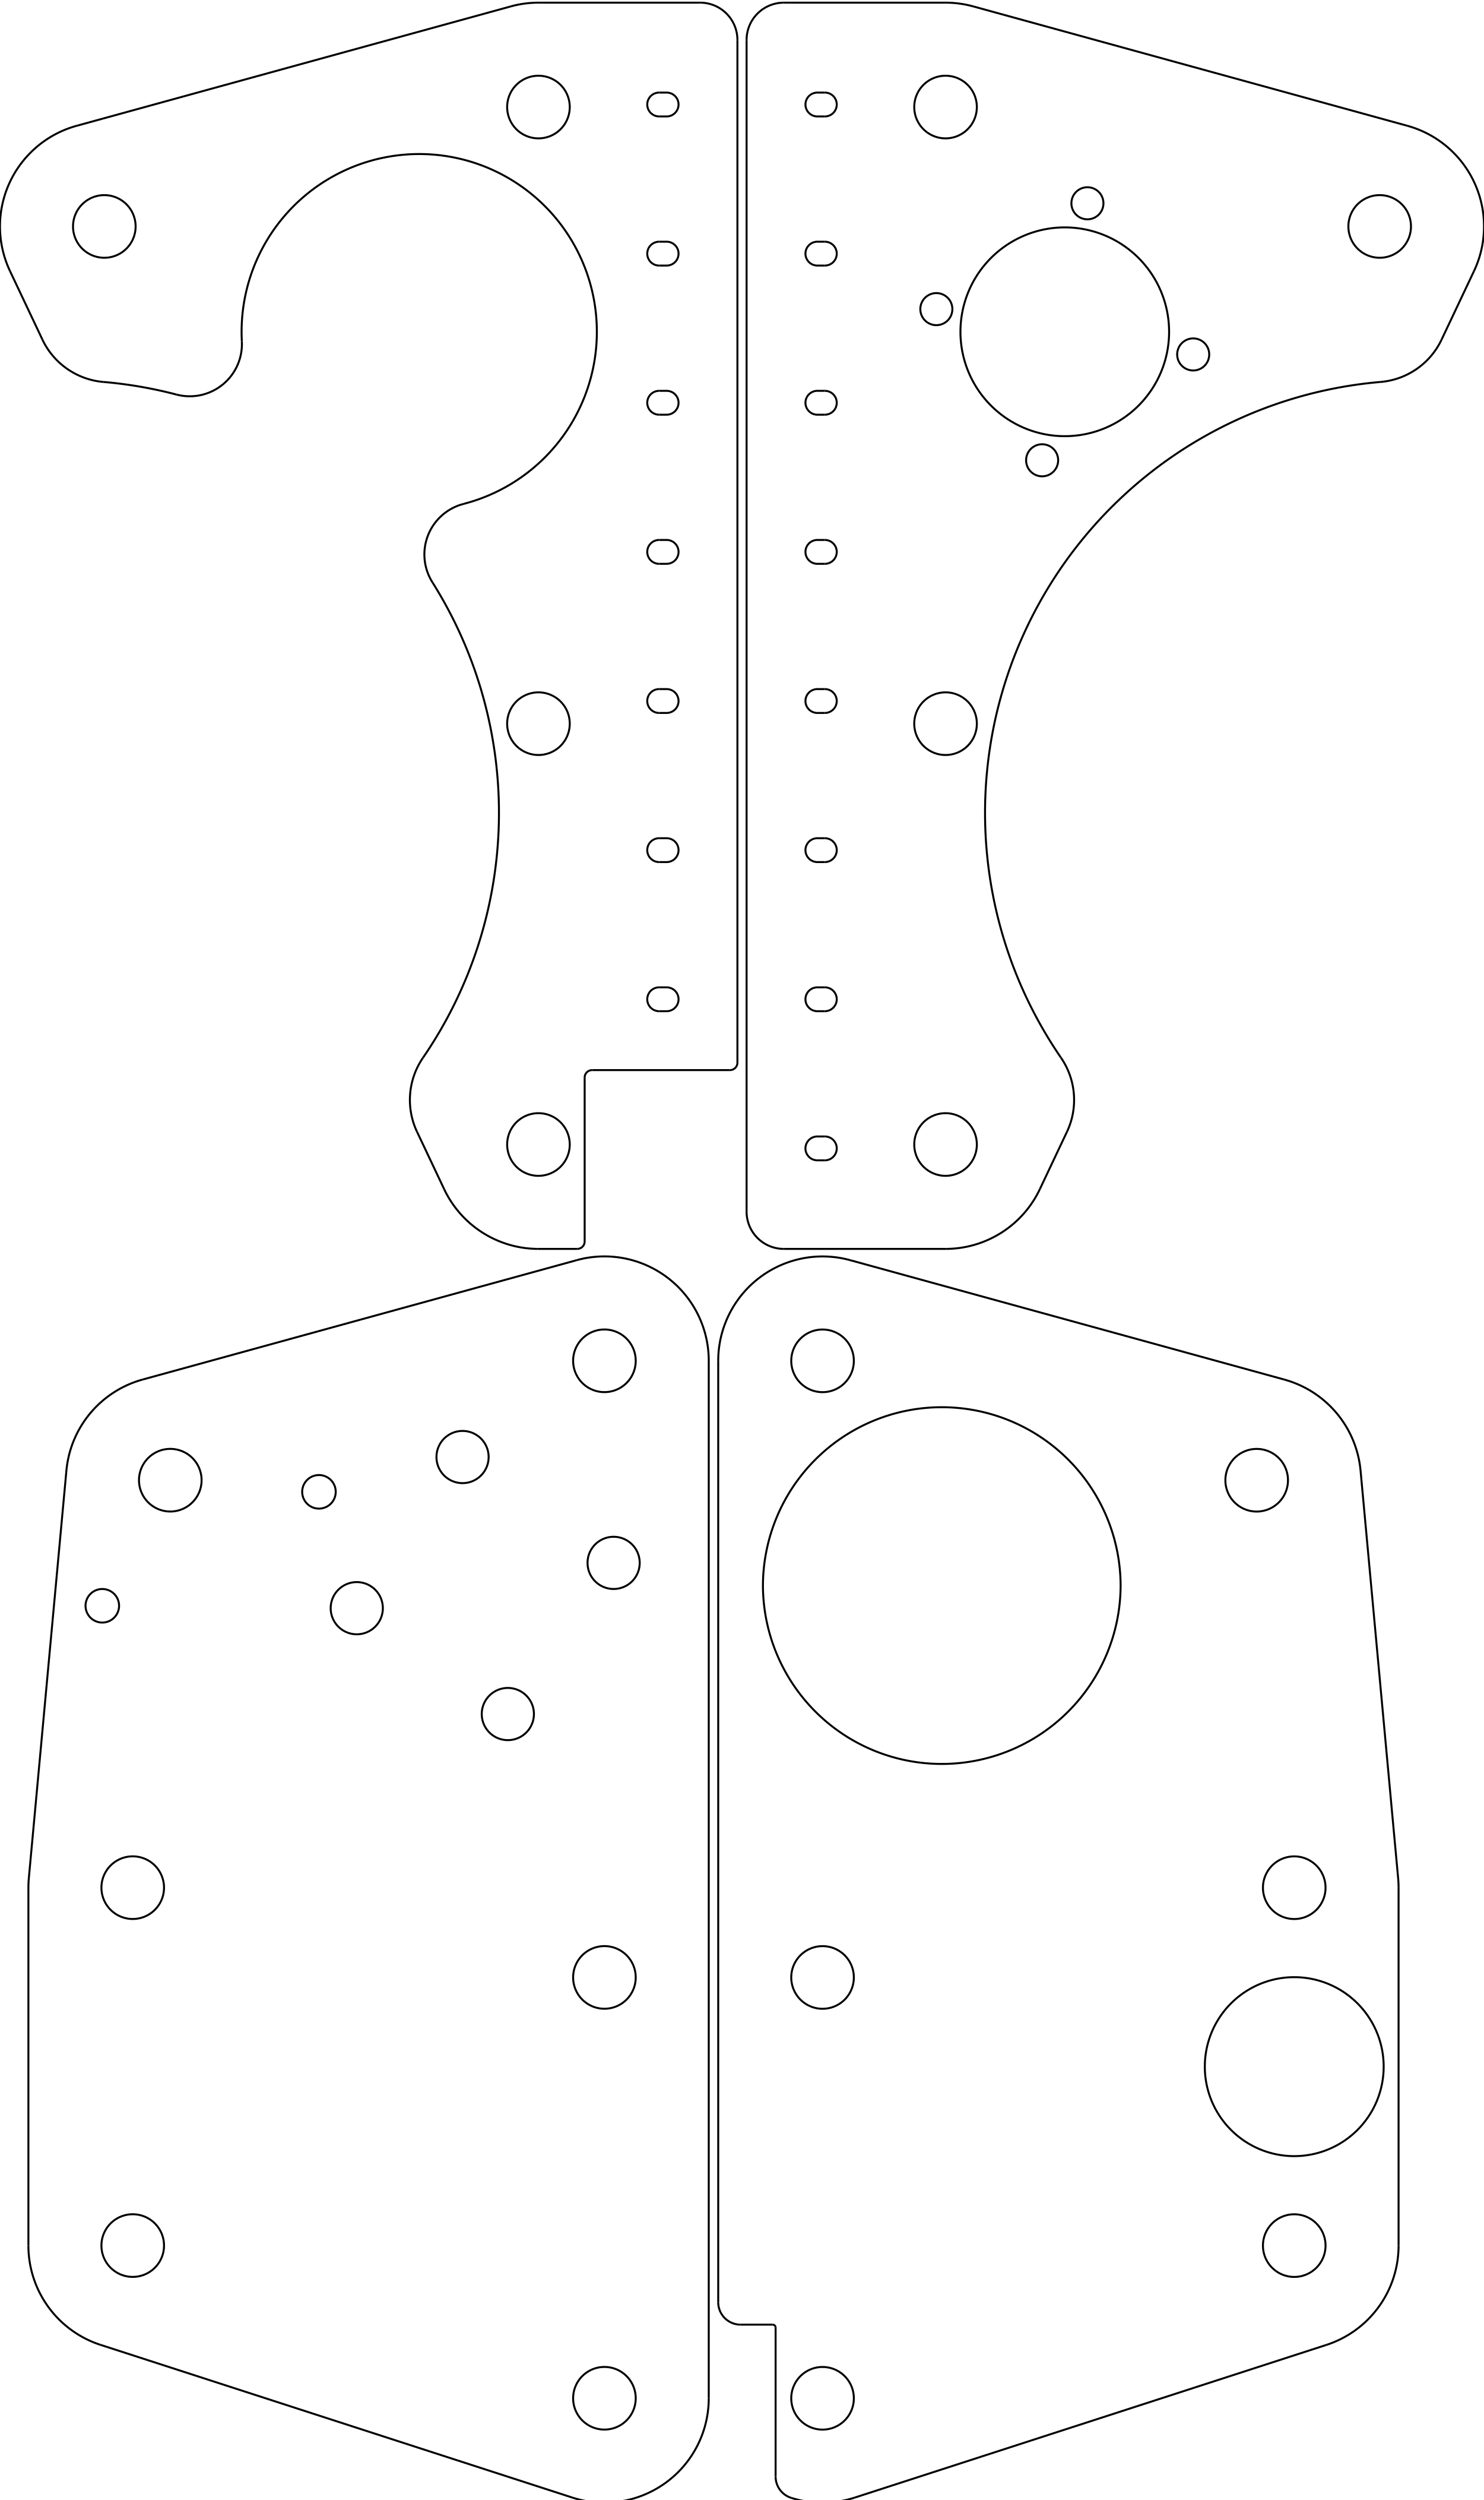 <?xml version="1.0" encoding="UTF-8" standalone="no"?>
<svg
   width="19.946cm"
   height="33.582cm"
   viewBox="0 0 199.46 335.821"
   version="1.1"
   id="svg10"
   sodipodi:docname="mechStatic-Plate.svg"
   inkscape:version="1.4 (e7c3feb100, 2024-10-09)"
   xml:space="preserve"
   xmlns:inkscape="http://www.inkscape.org/namespaces/inkscape"
   xmlns:sodipodi="http://sodipodi.sourceforge.net/DTD/sodipodi-0.dtd"
   xmlns="http://www.w3.org/2000/svg"
   xmlns:svg="http://www.w3.org/2000/svg"><defs
     id="defs10"><marker
       id="DistanceX"
       orient="auto"
       refX="0"
       refY="0"
       style="overflow:visible"><path
         d="M 3,-3 -3,3 M 0,-5 V 5"
         style="stroke:#000000;stroke-width:0.5"
         id="path1" /></marker><pattern
       id="Hatch"
       patternUnits="userSpaceOnUse"
       width="8"
       height="8"
       x="0"
       y="0"><path
         d="M8 4 l-4,4"
         stroke="#000000"
         stroke-width="0.25"
         linecap="square"
         id="path2" /><path
         d="M6 2 l-4,4"
         stroke="#000000"
         stroke-width="0.25"
         linecap="square"
         id="path3" /><path
         d="M4 0 l-4,4"
         stroke="#000000"
         stroke-width="0.25"
         linecap="square"
         id="path4" /></pattern><symbol
       id="*MODEL_SPACE" /><symbol
       id="*PAPER_SPACE" /><marker
       id="DistanceX-6"
       orient="auto"
       refX="0"
       refY="0"
       style="overflow:visible"><path
         d="M 3,-3 -3,3 M 0,-5 V 5"
         style="stroke:#000000;stroke-width:0.5"
         id="path1-1" /></marker><pattern
       id="Hatch-2"
       patternUnits="userSpaceOnUse"
       width="8"
       height="8"
       x="0"
       y="0"><path
         d="M8 4 l-4,4"
         stroke="#000000"
         stroke-width="0.25"
         linecap="square"
         id="path2-9" /><path
         d="M6 2 l-4,4"
         stroke="#000000"
         stroke-width="0.25"
         linecap="square"
         id="path3-3" /><path
         d="M4 0 l-4,4"
         stroke="#000000"
         stroke-width="0.25"
         linecap="square"
         id="path4-1" /></pattern><symbol
       id="*MODEL_SPACE-9" /><symbol
       id="*PAPER_SPACE-4" /><marker
       id="DistanceX-9"
       orient="auto"
       refX="0"
       refY="0"
       style="overflow:visible"><path
         d="M 3,-3 -3,3 M 0,-5 V 5"
         style="stroke:#000000;stroke-width:0.5"
         id="path1-2" /></marker><pattern
       id="Hatch-5"
       patternUnits="userSpaceOnUse"
       width="8"
       height="8"
       x="0"
       y="0"><path
         d="M8 4 l-4,4"
         stroke="#000000"
         stroke-width="0.25"
         linecap="square"
         id="path2-4" /><path
         d="M6 2 l-4,4"
         stroke="#000000"
         stroke-width="0.25"
         linecap="square"
         id="path3-0" /><path
         d="M4 0 l-4,4"
         stroke="#000000"
         stroke-width="0.25"
         linecap="square"
         id="path4-5" /></pattern><symbol
       id="*MODEL_SPACE-94" /><symbol
       id="*PAPER_SPACE-6" /><marker
       id="DistanceX-92"
       orient="auto"
       refX="0"
       refY="0"
       style="overflow:visible"><path
         d="M 3,-3 -3,3 M 0,-5 V 5"
         style="stroke:#000000;stroke-width:0.5"
         id="path1-24" /></marker><pattern
       id="Hatch-7"
       patternUnits="userSpaceOnUse"
       width="8"
       height="8"
       x="0"
       y="0"><path
         d="M8 4 l-4,4"
         stroke="#000000"
         stroke-width="0.25"
         linecap="square"
         id="path2-7" /><path
         d="M6 2 l-4,4"
         stroke="#000000"
         stroke-width="0.25"
         linecap="square"
         id="path3-5" /><path
         d="M4 0 l-4,4"
         stroke="#000000"
         stroke-width="0.25"
         linecap="square"
         id="path4-4" /></pattern><symbol
       id="*MODEL_SPACE-8" /><symbol
       id="*PAPER_SPACE-1" /><marker
       id="DistanceX-8"
       orient="auto"
       refX="0"
       refY="0"
       style="overflow:visible"><path
         d="M 3,-3 -3,3 M 0,-5 V 5"
         style="stroke:#000000;stroke-width:0.5"
         id="path1-13" /></marker><pattern
       id="Hatch-1"
       patternUnits="userSpaceOnUse"
       width="8"
       height="8"
       x="0"
       y="0"><path
         d="M8 4 l-4,4"
         stroke="#000000"
         stroke-width="0.25"
         linecap="square"
         id="path2-1" /><path
         d="M6 2 l-4,4"
         stroke="#000000"
         stroke-width="0.25"
         linecap="square"
         id="path3-03" /><path
         d="M4 0 l-4,4"
         stroke="#000000"
         stroke-width="0.25"
         linecap="square"
         id="path4-40" /></pattern><symbol
       id="*MODEL_SPACE-3" /><symbol
       id="*PAPER_SPACE-9" /><marker
       id="DistanceX-1"
       orient="auto"
       refX="0"
       refY="0"
       style="overflow:visible"><path
         d="M 3,-3 -3,3 M 0,-5 V 5"
         style="stroke:#000000;stroke-width:0.5"
         id="path1-9" /></marker><pattern
       id="Hatch-6"
       patternUnits="userSpaceOnUse"
       width="8"
       height="8"
       x="0"
       y="0"><path
         d="M8 4 l-4,4"
         stroke="#000000"
         stroke-width="0.25"
         linecap="square"
         id="path2-93" /><path
         d="M6 2 l-4,4"
         stroke="#000000"
         stroke-width="0.25"
         linecap="square"
         id="path3-38" /><path
         d="M4 0 l-4,4"
         stroke="#000000"
         stroke-width="0.25"
         linecap="square"
         id="path4-0" /></pattern><symbol
       id="*MODEL_SPACE-5" /><symbol
       id="*PAPER_SPACE-66" /><marker
       id="DistanceX-4"
       orient="auto"
       refX="0"
       refY="0"
       style="overflow:visible"><path
         d="M 3,-3 -3,3 M 0,-5 V 5"
         style="stroke:#000000;stroke-width:0.5"
         id="path1-0" /></marker><pattern
       id="Hatch-0"
       patternUnits="userSpaceOnUse"
       width="8"
       height="8"
       x="0"
       y="0"><path
         d="M8 4 l-4,4"
         stroke="#000000"
         stroke-width="0.25"
         linecap="square"
         id="path2-46" /><path
         d="M6 2 l-4,4"
         stroke="#000000"
         stroke-width="0.25"
         linecap="square"
         id="path3-2" /><path
         d="M4 0 l-4,4"
         stroke="#000000"
         stroke-width="0.25"
         linecap="square"
         id="path4-6" /></pattern><symbol
       id="*MODEL_SPACE-7" /><symbol
       id="*PAPER_SPACE-5" /><marker
       id="DistanceX-91"
       orient="auto"
       refX="0"
       refY="0"
       style="overflow:visible"><path
         d="M 3,-3 -3,3 M 0,-5 V 5"
         style="stroke:#000000;stroke-width:0.5"
         id="path1-96" /></marker><pattern
       id="Hatch-25"
       patternUnits="userSpaceOnUse"
       width="8"
       height="8"
       x="0"
       y="0"><path
         d="M8 4 l-4,4"
         stroke="#000000"
         stroke-width="0.25"
         linecap="square"
         id="path2-44" /><path
         d="M6 2 l-4,4"
         stroke="#000000"
         stroke-width="0.25"
         linecap="square"
         id="path3-9" /><path
         d="M4 0 l-4,4"
         stroke="#000000"
         stroke-width="0.25"
         linecap="square"
         id="path4-9" /></pattern><symbol
       id="*MODEL_SPACE-36" /><symbol
       id="*PAPER_SPACE-0" /><marker
       id="DistanceX-88"
       orient="auto"
       refX="0"
       refY="0"
       style="overflow:visible"><path
         d="M 3,-3 -3,3 M 0,-5 V 5"
         style="stroke:#000000;stroke-width:0.5"
         id="path1-6" /></marker><pattern
       id="Hatch-8"
       patternUnits="userSpaceOnUse"
       width="8"
       height="8"
       x="0"
       y="0"><path
         d="M8 4 l-4,4"
         stroke="#000000"
         stroke-width="0.25"
         linecap="square"
         id="path2-3" /><path
         d="M6 2 l-4,4"
         stroke="#000000"
         stroke-width="0.25"
         linecap="square"
         id="path3-8" /><path
         d="M4 0 l-4,4"
         stroke="#000000"
         stroke-width="0.25"
         linecap="square"
         id="path4-3" /></pattern><symbol
       id="*MODEL_SPACE-33" /><symbol
       id="*PAPER_SPACE-8" /><marker
       id="DistanceX-7"
       orient="auto"
       refX="0"
       refY="0"
       style="overflow:visible"><path
         d="M 3,-3 -3,3 M 0,-5 V 5"
         style="stroke:#000000;stroke-width:0.5"
         id="path1-960" /></marker><pattern
       id="Hatch-4"
       patternUnits="userSpaceOnUse"
       width="8"
       height="8"
       x="0"
       y="0"><path
         d="M8 4 l-4,4"
         stroke="#000000"
         stroke-width="0.25"
         linecap="square"
         id="path2-10" /><path
         d="M6 2 l-4,4"
         stroke="#000000"
         stroke-width="0.25"
         linecap="square"
         id="path3-4" /><path
         d="M4 0 l-4,4"
         stroke="#000000"
         stroke-width="0.25"
         linecap="square"
         id="path4-8" /></pattern><symbol
       id="*MODEL_SPACE-70" /><symbol
       id="*PAPER_SPACE-86" /></defs><sodipodi:namedview
     id="namedview10"
     pagecolor="#ffffff"
     bordercolor="#999999"
     borderopacity="1"
     inkscape:showpageshadow="2"
     inkscape:pageopacity="0"
     inkscape:pagecheckerboard="0"
     inkscape:deskcolor="#d1d1d1"
     inkscape:document-units="mm"
     inkscape:zoom="0.64750889"
     inkscape:cx="383.77851"
     inkscape:cy="399.99451"
     inkscape:window-width="1894"
     inkscape:window-height="1056"
     inkscape:window-x="26"
     inkscape:window-y="0"
     inkscape:window-maximized="1"
     inkscape:current-layer="svg10" /><g
     id="g3"
     transform="matrix(-0.265,0,0,0.265,89.098,-143.209)"
     style="vector-effect:non-scaling-stroke;-inkscape-stroke:hairline;stroke-width:1;stroke-dasharray:none"><g
       inkscape:label="0"
       id="g4-6"
       style="vector-effect:non-scaling-stroke;-inkscape-stroke:hairline;stroke-width:1;stroke-dasharray:none" /><g
       inkscape:label="none"
       id="g5-9"
       style="vector-effect:non-scaling-stroke;-inkscape-stroke:hairline;stroke-width:1;stroke-dasharray:none" /><g
       inkscape:label="Shape2DView003"
       id="g59"
       style="vector-effect:non-scaling-stroke;-inkscape-stroke:hairline;stroke-width:1;stroke-dasharray:none"><path
         d="m 116.907,835.562 a 219.213,219.213 0 0 0 4.771,241.006"
         style="fill:none;stroke:#000000;vector-effect:non-scaling-stroke;-inkscape-stroke:hairline;stroke-width:1;stroke-dasharray:none"
         id="path5-8" /><path
         d="m 116.907,835.562 c 2.11,-3.34 3.467,-7.187 3.909,-11.151 0.487,-4.288 -0.102,-8.704 -1.704,-12.724 -1.593,-4.023 -4.196,-7.64 -7.493,-10.424 -3.042,-2.58 -6.669,-4.446 -10.496,-5.428"
         style="fill:none;stroke:#000000;vector-effect:non-scaling-stroke;-inkscape-stroke:hairline;stroke-width:1;stroke-dasharray:none"
         id="path6-7" /><path
         d="m 124.69,1114.135 a 37.795,37.795 0 0 0 -3.011,-37.567"
         style="fill:none;stroke:#000000;vector-effect:non-scaling-stroke;-inkscape-stroke:hairline;stroke-width:1;stroke-dasharray:none"
         id="path7-2" /><path
         d="M 213.554,713.41 A 90.093,90.093 0 1 0 101.123,795.836"
         style="fill:none;stroke:#000000;vector-effect:non-scaling-stroke;-inkscape-stroke:hairline;stroke-width:1;stroke-dasharray:none"
         id="path8-8" /><path
         style="fill:none;stroke:#000000;vector-effect:non-scaling-stroke;-inkscape-stroke:hairline;stroke-width:1;stroke-dasharray:none"
         d="m 110.947,1143.18 13.743,-29.05"
         id="path9-2" /><path
         d="m 213.554,713.41 c -0.215,3.945 0.473,7.965 2.019,11.643 1.664,3.982 4.329,7.552 7.687,10.282 3.351,2.737 7.386,4.628 11.622,5.453 3.914,0.771 7.99,0.634 11.81,-0.373"
         style="fill:none;stroke:#000000;vector-effect:non-scaling-stroke;-inkscape-stroke:hairline;stroke-width:1;stroke-dasharray:none"
         id="path10-9" /><path
         d="m 63.666,1173.457 a 52.913,52.913 0 0 0 47.282,-30.279"
         style="fill:none;stroke:#000000;vector-effect:non-scaling-stroke;-inkscape-stroke:hairline;stroke-width:1;stroke-dasharray:none"
         id="path11-9" /><path
         d="m 283.764,734.019 a 219.213,219.213 0 0 0 -37.072,6.396"
         style="fill:none;stroke:#000000;vector-effect:non-scaling-stroke;-inkscape-stroke:hairline;stroke-width:1;stroke-dasharray:none"
         id="path12-6" /><path
         style="fill:none;stroke:#000000;vector-effect:non-scaling-stroke;-inkscape-stroke:hairline;stroke-width:1;stroke-dasharray:none"
         d="M 63.671,1173.46 H 63.666"
         id="path13-0" /><path
         d="m 283.764,734.019 a 37.795,37.795 0 0 0 30.957,-21.494"
         style="fill:none;stroke:#000000;vector-effect:non-scaling-stroke;-inkscape-stroke:hairline;stroke-width:1;stroke-dasharray:none"
         id="path14-2" /><path
         style="fill:none;stroke:#000000;vector-effect:non-scaling-stroke;-inkscape-stroke:hairline;stroke-width:1;stroke-dasharray:none"
         d="M 43.465,1173.46 H 63.671"
         id="path15-7" /><path
         style="fill:none;stroke:#000000;vector-effect:non-scaling-stroke;-inkscape-stroke:hairline;stroke-width:1;stroke-dasharray:none"
         d="M 314.721,712.525 331.14,677.826"
         id="path16-6" /><path
         d="m 39.685,1169.68 a 3.78,3.78 0 0 0 3.78,3.78"
         style="fill:none;stroke:#000000;vector-effect:non-scaling-stroke;-inkscape-stroke:hairline;stroke-width:1;stroke-dasharray:none"
         id="path17-1" /><path
         d="M 331.14,677.826 A 52.913,52.913 0 0 0 297.334,604.173"
         style="fill:none;stroke:#000000;vector-effect:non-scaling-stroke;-inkscape-stroke:hairline;stroke-width:1;stroke-dasharray:none"
         id="path18-3" /><path
         style="fill:none;stroke:#000000;vector-effect:non-scaling-stroke;-inkscape-stroke:hairline;stroke-width:1;stroke-dasharray:none"
         d="m 39.685,1169.68 v -83.07"
         id="path19-2" /><path
         style="fill:none;stroke:#000000;vector-effect:non-scaling-stroke;-inkscape-stroke:hairline;stroke-width:1;stroke-dasharray:none"
         d="M 297.334,604.173 77.141,543.653"
         id="path20-1" /><path
         d="m 39.685,1086.614 a 3.78,3.78 0 0 0 -3.78,-3.78"
         style="fill:none;stroke:#000000;vector-effect:non-scaling-stroke;-inkscape-stroke:hairline;stroke-width:1;stroke-dasharray:none"
         id="path21-5" /><path
         d="M 77.141,543.653 A 52.913,52.913 0 0 0 63.118,541.761"
         style="fill:none;stroke:#000000;vector-effect:non-scaling-stroke;-inkscape-stroke:hairline;stroke-width:1;stroke-dasharray:none"
         id="path22-9" /><path
         style="fill:none;stroke:#000000;vector-effect:non-scaling-stroke;-inkscape-stroke:hairline;stroke-width:1;stroke-dasharray:none"
         d="M 35.906,1082.83 H -34.016"
         id="path23-9" /><path
         style="fill:none;stroke:#000000;vector-effect:non-scaling-stroke;-inkscape-stroke:hairline;stroke-width:1;stroke-dasharray:none"
         d="M 63.118,541.761 H -18.898"
         id="path24-1" /><path
         d="m -37.795,1079.055 a 3.78,3.78 0 0 0 3.78,3.78"
         style="fill:none;stroke:#000000;vector-effect:non-scaling-stroke;-inkscape-stroke:hairline;stroke-width:1;stroke-dasharray:none"
         id="path25-4" /><path
         d="m -18.898,541.761 a 18.898,18.898 0 0 0 -18.898,18.898"
         style="fill:none;stroke:#000000;vector-effect:non-scaling-stroke;-inkscape-stroke:hairline;stroke-width:1;stroke-dasharray:none"
         id="path26-9" /><path
         style="fill:none;stroke:#000000;vector-effect:non-scaling-stroke;-inkscape-stroke:hairline;stroke-width:1;stroke-dasharray:none"
         d="M -37.795,1079.06 V 560.658"
         id="path27-1" /><path
         d="m 299.184,655.194 a 15.874,15.874 0 0 0 -31.748,0 15.874,15.874 0 0 0 31.748,0 z"
         style="fill:none;stroke:#000000;vector-effect:non-scaling-stroke;-inkscape-stroke:hairline;stroke-width:1;stroke-dasharray:none"
         id="path28-0" /><path
         d="m 78.992,594.674 a 15.874,15.874 0 0 0 -31.748,0 15.874,15.874 0 0 0 31.748,0 z"
         style="fill:none;stroke:#000000;vector-effect:non-scaling-stroke;-inkscape-stroke:hairline;stroke-width:1;stroke-dasharray:none"
         id="path29-7" /><path
         d="m -1.89,587.339 a 6.047,6.047 0 0 0 0,12.094"
         style="fill:none;stroke:#000000;vector-effect:non-scaling-stroke;-inkscape-stroke:hairline;stroke-width:1;stroke-dasharray:none"
         id="path30-5" /><path
         style="fill:none;stroke:#000000;vector-effect:non-scaling-stroke;-inkscape-stroke:hairline;stroke-width:1;stroke-dasharray:none"
         d="M -1.89,587.339 H 1.89"
         id="path31-8" /><path
         style="fill:none;stroke:#000000;vector-effect:non-scaling-stroke;-inkscape-stroke:hairline;stroke-width:1;stroke-dasharray:none"
         d="M -1.89,599.433 H 1.89"
         id="path32-7" /><path
         d="m 1.89,599.433 a 6.047,6.047 0 0 0 0,-12.094"
         style="fill:none;stroke:#000000;vector-effect:non-scaling-stroke;-inkscape-stroke:hairline;stroke-width:1;stroke-dasharray:none"
         id="path33-0" /><path
         d="m -1.89,662.929 a 6.047,6.047 0 0 0 0,12.094"
         style="fill:none;stroke:#000000;vector-effect:non-scaling-stroke;-inkscape-stroke:hairline;stroke-width:1;stroke-dasharray:none"
         id="path34-4" /><path
         style="fill:none;stroke:#000000;vector-effect:non-scaling-stroke;-inkscape-stroke:hairline;stroke-width:1;stroke-dasharray:none"
         d="M -1.89,662.929 H 1.89"
         id="path35-8" /><path
         style="fill:none;stroke:#000000;vector-effect:non-scaling-stroke;-inkscape-stroke:hairline;stroke-width:1;stroke-dasharray:none"
         d="M -1.89,675.024 H 1.89"
         id="path36-0" /><path
         d="m 1.89,675.024 a 6.047,6.047 0 0 0 0,-12.094"
         style="fill:none;stroke:#000000;vector-effect:non-scaling-stroke;-inkscape-stroke:hairline;stroke-width:1;stroke-dasharray:none"
         id="path37-4" /><path
         d="m -1.89,738.52 a 6.047,6.047 0 0 0 0,12.094"
         style="fill:none;stroke:#000000;vector-effect:non-scaling-stroke;-inkscape-stroke:hairline;stroke-width:1;stroke-dasharray:none"
         id="path38-2" /><path
         style="fill:none;stroke:#000000;vector-effect:non-scaling-stroke;-inkscape-stroke:hairline;stroke-width:1;stroke-dasharray:none"
         d="M -1.89,738.52 H 1.89"
         id="path39-9" /><path
         style="fill:none;stroke:#000000;vector-effect:non-scaling-stroke;-inkscape-stroke:hairline;stroke-width:1;stroke-dasharray:none"
         d="M -1.89,750.614 H 1.89"
         id="path40-6" /><path
         d="m 1.89,750.614 a 6.047,6.047 0 0 0 0,-12.094"
         style="fill:none;stroke:#000000;vector-effect:non-scaling-stroke;-inkscape-stroke:hairline;stroke-width:1;stroke-dasharray:none"
         id="path41-1" /><path
         d="m -1.89,814.11 a 6.047,6.047 0 0 0 0,12.094"
         style="fill:none;stroke:#000000;vector-effect:non-scaling-stroke;-inkscape-stroke:hairline;stroke-width:1;stroke-dasharray:none"
         id="path42-0" /><path
         style="fill:none;stroke:#000000;vector-effect:non-scaling-stroke;-inkscape-stroke:hairline;stroke-width:1;stroke-dasharray:none"
         d="M -1.89,814.11 H 1.89"
         id="path43-4" /><path
         style="fill:none;stroke:#000000;vector-effect:non-scaling-stroke;-inkscape-stroke:hairline;stroke-width:1;stroke-dasharray:none"
         d="M -1.89,826.205 H 1.89"
         id="path44-2" /><path
         d="m 1.89,826.205 a 6.047,6.047 0 0 0 0,-12.094"
         style="fill:none;stroke:#000000;vector-effect:non-scaling-stroke;-inkscape-stroke:hairline;stroke-width:1;stroke-dasharray:none"
         id="path45-2" /><path
         d="m 78.992,907.23 a 15.874,15.874 0 0 0 -31.748,0 15.874,15.874 0 0 0 31.748,0 z"
         style="fill:none;stroke:#000000;vector-effect:non-scaling-stroke;-inkscape-stroke:hairline;stroke-width:1;stroke-dasharray:none"
         id="path46-2" /><path
         d="m -1.89,889.701 a 6.047,6.047 0 0 0 0,12.094"
         style="fill:none;stroke:#000000;vector-effect:non-scaling-stroke;-inkscape-stroke:hairline;stroke-width:1;stroke-dasharray:none"
         id="path47-0" /><path
         style="fill:none;stroke:#000000;vector-effect:non-scaling-stroke;-inkscape-stroke:hairline;stroke-width:1;stroke-dasharray:none"
         d="M -1.89,889.701 H 1.89"
         id="path48-5" /><path
         style="fill:none;stroke:#000000;vector-effect:non-scaling-stroke;-inkscape-stroke:hairline;stroke-width:1;stroke-dasharray:none"
         d="M -1.89,901.795 H 1.89"
         id="path49-5" /><path
         d="m 1.89,901.795 a 6.047,6.047 0 0 0 0,-12.094"
         style="fill:none;stroke:#000000;vector-effect:non-scaling-stroke;-inkscape-stroke:hairline;stroke-width:1;stroke-dasharray:none"
         id="path50-2" /><path
         d="m -1.89,965.291 a 6.047,6.047 0 0 0 0,12.094"
         style="fill:none;stroke:#000000;vector-effect:non-scaling-stroke;-inkscape-stroke:hairline;stroke-width:1;stroke-dasharray:none"
         id="path51-9" /><path
         style="fill:none;stroke:#000000;vector-effect:non-scaling-stroke;-inkscape-stroke:hairline;stroke-width:1;stroke-dasharray:none"
         d="M -1.89,965.291 H 1.89"
         id="path52-0" /><path
         style="fill:none;stroke:#000000;vector-effect:non-scaling-stroke;-inkscape-stroke:hairline;stroke-width:1;stroke-dasharray:none"
         d="M -1.89,977.386 H 1.89"
         id="path53-2" /><path
         d="m 1.89,977.386 a 6.047,6.047 0 0 0 0,-12.094"
         style="fill:none;stroke:#000000;vector-effect:non-scaling-stroke;-inkscape-stroke:hairline;stroke-width:1;stroke-dasharray:none"
         id="path54-8" /><path
         d="m -1.89,1040.882 a 6.047,6.047 0 0 0 0,12.095"
         style="fill:none;stroke:#000000;vector-effect:non-scaling-stroke;-inkscape-stroke:hairline;stroke-width:1;stroke-dasharray:none"
         id="path55-3" /><path
         style="fill:none;stroke:#000000;vector-effect:non-scaling-stroke;-inkscape-stroke:hairline;stroke-width:1;stroke-dasharray:none"
         d="M -1.89,1040.88 H 1.89"
         id="path56-8" /><path
         style="fill:none;stroke:#000000;vector-effect:non-scaling-stroke;-inkscape-stroke:hairline;stroke-width:1;stroke-dasharray:none"
         d="M -1.89,1052.98 H 1.89"
         id="path57-0" /><path
         d="m 1.89,1052.976 a 6.047,6.047 0 0 0 0,-12.095"
         style="fill:none;stroke:#000000;vector-effect:non-scaling-stroke;-inkscape-stroke:hairline;stroke-width:1;stroke-dasharray:none"
         id="path58-4" /><path
         d="m 78.992,1120.546 a 15.874,15.874 0 0 0 -31.748,0 15.874,15.874 0 0 0 31.748,0 z"
         style="fill:none;stroke:#000000;vector-effect:non-scaling-stroke;-inkscape-stroke:hairline;stroke-width:1;stroke-dasharray:none"
         id="path59-0" /></g></g><g
     id="g6"
     transform="matrix(0.265,0,0,0.265,93.83,25.206)"
     style="vector-effect:non-scaling-stroke;-inkscape-stroke:hairline;stroke-width:1;stroke-dasharray:none"><g
       inkscape:label="0"
       id="g4-5"
       style="vector-effect:non-scaling-stroke;-inkscape-stroke:hairline;stroke-width:1;stroke-dasharray:none" /><g
       inkscape:label="none"
       id="g5-0"
       style="vector-effect:non-scaling-stroke;-inkscape-stroke:hairline;stroke-width:1;stroke-dasharray:none" /><g
       inkscape:label="Shape2DView001"
       id="g27"
       style="vector-effect:non-scaling-stroke;-inkscape-stroke:hairline;stroke-width:1;stroke-dasharray:none"><path
         style="fill:none;stroke:#000000;vector-effect:non-scaling-stroke;-inkscape-stroke:hairline;stroke-width:1;stroke-dasharray:none"
         d="M 10.205,1071.87 V 594.674"
         id="path5-2" /><path
         d="m 10.205,1071.874 a 11.339,11.339 0 0 0 11.339,11.339"
         style="fill:none;stroke:#000000;vector-effect:non-scaling-stroke;-inkscape-stroke:hairline;stroke-width:1;stroke-dasharray:none"
         id="path6-9" /><path
         d="m 77.141,543.653 a 52.913,52.913 0 0 0 -66.937,51.021"
         style="fill:none;stroke:#000000;vector-effect:non-scaling-stroke;-inkscape-stroke:hairline;stroke-width:1;stroke-dasharray:none"
         id="path7-4" /><path
         style="fill:none;stroke:#000000;vector-effect:non-scaling-stroke;-inkscape-stroke:hairline;stroke-width:1;stroke-dasharray:none"
         d="m 21.543,1083.21 h 16.252"
         id="path8-3" /><path
         style="fill:none;stroke:#000000;vector-effect:non-scaling-stroke;-inkscape-stroke:hairline;stroke-width:1;stroke-dasharray:none"
         d="m 77.141,543.653 220.193,60.52"
         id="path9-5" /><path
         d="m 39.307,1084.724 a 1.512,1.512 0 0 0 -1.512,-1.512"
         style="fill:none;stroke:#000000;vector-effect:non-scaling-stroke;-inkscape-stroke:hairline;stroke-width:1;stroke-dasharray:none"
         id="path10-1" /><path
         d="M 336,650.334 A 52.913,52.913 0 0 0 297.334,604.173"
         style="fill:none;stroke:#000000;vector-effect:non-scaling-stroke;-inkscape-stroke:hairline;stroke-width:1;stroke-dasharray:none"
         id="path11-7" /><path
         style="fill:none;stroke:#000000;vector-effect:non-scaling-stroke;-inkscape-stroke:hairline;stroke-width:1;stroke-dasharray:none"
         d="m 39.307,1084.72 v 75.49"
         id="path12-4" /><path
         style="fill:none;stroke:#000000;vector-effect:non-scaling-stroke;-inkscape-stroke:hairline;stroke-width:1;stroke-dasharray:none"
         d="M 355.052,856.872 336,650.334"
         id="path13-3" /><path
         d="m 39.307,1160.206 a 11.339,11.339 0 0 0 7.937,10.816"
         style="fill:none;stroke:#000000;vector-effect:non-scaling-stroke;-inkscape-stroke:hairline;stroke-width:1;stroke-dasharray:none"
         id="path14-1" /><path
         d="m 355.276,861.732 a 52.913,52.913 0 0 0 -0.224,-4.86"
         style="fill:none;stroke:#000000;vector-effect:non-scaling-stroke;-inkscape-stroke:hairline;stroke-width:1;stroke-dasharray:none"
         id="path15-4" /><path
         d="m 47.244,1171.022 a 52.913,52.913 0 0 0 32.161,-0.132"
         style="fill:none;stroke:#000000;vector-effect:non-scaling-stroke;-inkscape-stroke:hairline;stroke-width:1;stroke-dasharray:none"
         id="path16-69" /><path
         style="fill:none;stroke:#000000;vector-effect:non-scaling-stroke;-inkscape-stroke:hairline;stroke-width:1;stroke-dasharray:none"
         d="M 355.276,1043.15 V 861.732"
         id="path17-4" /><path
         style="fill:none;stroke:#000000;vector-effect:non-scaling-stroke;-inkscape-stroke:hairline;stroke-width:1;stroke-dasharray:none"
         d="m 79.405,1170.89 239.244,-77.4"
         id="path18-2" /><path
         d="m 318.649,1093.494 a 52.913,52.913 0 0 0 36.627,-50.344"
         style="fill:none;stroke:#000000;vector-effect:non-scaling-stroke;-inkscape-stroke:hairline;stroke-width:1;stroke-dasharray:none"
         id="path19-26" /><path
         d="m 318.236,1043.15 a 15.874,15.874 0 0 0 -31.748,0 15.874,15.874 0 0 0 31.748,0 z"
         style="fill:none;stroke:#000000;vector-effect:non-scaling-stroke;-inkscape-stroke:hairline;stroke-width:1;stroke-dasharray:none"
         id="path20-4" /><path
         d="m 347.717,952.441 a 45.354,45.354 0 0 0 -90.709,0 45.354,45.354 0 0 0 90.709,0 z"
         style="fill:none;stroke:#000000;vector-effect:non-scaling-stroke;-inkscape-stroke:hairline;stroke-width:1;stroke-dasharray:none"
         id="path21-1" /><path
         d="m 318.236,861.732 a 15.874,15.874 0 0 0 -31.748,0 15.874,15.874 0 0 0 31.748,0 z"
         style="fill:none;stroke:#000000;vector-effect:non-scaling-stroke;-inkscape-stroke:hairline;stroke-width:1;stroke-dasharray:none"
         id="path22-2" /><path
         d="m 78.992,1120.546 a 15.874,15.874 0 0 0 -31.748,0 15.874,15.874 0 0 0 31.748,0 z"
         style="fill:none;stroke:#000000;vector-effect:non-scaling-stroke;-inkscape-stroke:hairline;stroke-width:1;stroke-dasharray:none"
         id="path23-8" /><path
         d="m 78.992,907.23 a 15.874,15.874 0 0 0 -31.748,0 15.874,15.874 0 0 0 31.748,0 z"
         style="fill:none;stroke:#000000;vector-effect:non-scaling-stroke;-inkscape-stroke:hairline;stroke-width:1;stroke-dasharray:none"
         id="path24-8" /><path
         d="m 299.184,655.194 a 15.874,15.874 0 0 0 -31.748,0 15.874,15.874 0 0 0 31.748,0 z"
         style="fill:none;stroke:#000000;vector-effect:non-scaling-stroke;-inkscape-stroke:hairline;stroke-width:1;stroke-dasharray:none"
         id="path25-9" /><path
         d="m 214.299,708.589 a 90.709,90.709 0 0 0 -181.417,0 90.709,90.709 0 0 0 181.417,0 z"
         style="fill:none;stroke:#000000;vector-effect:non-scaling-stroke;-inkscape-stroke:hairline;stroke-width:1;stroke-dasharray:none"
         id="path26-2" /><path
         d="m 78.992,594.674 a 15.874,15.874 0 0 0 -31.748,0 15.874,15.874 0 0 0 31.748,0 z"
         style="fill:none;stroke:#000000;vector-effect:non-scaling-stroke;-inkscape-stroke:hairline;stroke-width:1;stroke-dasharray:none"
         id="path27-8" /></g></g><g
     id="g7"
     transform="matrix(-0.265,0,0,0.265,97.965,25.201)"
     style="vector-effect:non-scaling-stroke;-inkscape-stroke:hairline;stroke-width:1;stroke-dasharray:none"><g
       inkscape:label="0"
       id="g4-0"
       style="vector-effect:non-scaling-stroke;-inkscape-stroke:hairline;stroke-width:1;stroke-dasharray:none" /><g
       inkscape:label="none"
       id="g5-4"
       style="vector-effect:non-scaling-stroke;-inkscape-stroke:hairline;stroke-width:1;stroke-dasharray:none" /><g
       inkscape:label="Shape2DView"
       id="g26"
       style="vector-effect:non-scaling-stroke;-inkscape-stroke:hairline;stroke-width:1;stroke-dasharray:none"><path
         style="fill:none;stroke:#000000;vector-effect:non-scaling-stroke;-inkscape-stroke:hairline;stroke-width:1;stroke-dasharray:none"
         d="m 77.141,543.653 220.193,60.52"
         id="path5-7" /><path
         d="m 77.141,543.653 a 52.913,52.913 0 0 0 -66.937,51.021"
         style="fill:none;stroke:#000000;vector-effect:non-scaling-stroke;-inkscape-stroke:hairline;stroke-width:1;stroke-dasharray:none"
         id="path6-6" /><path
         d="M 336,650.334 A 52.913,52.913 0 0 0 297.334,604.173"
         style="fill:none;stroke:#000000;vector-effect:non-scaling-stroke;-inkscape-stroke:hairline;stroke-width:1;stroke-dasharray:none"
         id="path7-8" /><path
         style="fill:none;stroke:#000000;vector-effect:non-scaling-stroke;-inkscape-stroke:hairline;stroke-width:1;stroke-dasharray:none"
         d="M 10.205,1120.55 V 594.674"
         id="path8-9" /><path
         style="fill:none;stroke:#000000;vector-effect:non-scaling-stroke;-inkscape-stroke:hairline;stroke-width:1;stroke-dasharray:none"
         d="M 355.052,856.872 336,650.334"
         id="path9-0" /><path
         d="m 10.205,1120.546 a 52.913,52.913 0 0 0 69.2,50.344"
         style="fill:none;stroke:#000000;vector-effect:non-scaling-stroke;-inkscape-stroke:hairline;stroke-width:1;stroke-dasharray:none"
         id="path10-6" /><path
         d="m 355.276,861.732 a 52.913,52.913 0 0 0 -0.224,-4.86"
         style="fill:none;stroke:#000000;vector-effect:non-scaling-stroke;-inkscape-stroke:hairline;stroke-width:1;stroke-dasharray:none"
         id="path11-8" /><path
         style="fill:none;stroke:#000000;vector-effect:non-scaling-stroke;-inkscape-stroke:hairline;stroke-width:1;stroke-dasharray:none"
         d="m 79.405,1170.89 239.244,-77.4"
         id="path12-7" /><path
         style="fill:none;stroke:#000000;vector-effect:non-scaling-stroke;-inkscape-stroke:hairline;stroke-width:1;stroke-dasharray:none"
         d="M 355.276,1043.15 V 861.732"
         id="path13-9" /><path
         d="m 318.649,1093.494 a 52.913,52.913 0 0 0 36.627,-50.344"
         style="fill:none;stroke:#000000;vector-effect:non-scaling-stroke;-inkscape-stroke:hairline;stroke-width:1;stroke-dasharray:none"
         id="path14-0" /><path
         d="m 318.236,1043.15 a 15.874,15.874 0 0 0 -31.748,0 15.874,15.874 0 0 0 31.748,0 z"
         style="fill:none;stroke:#000000;vector-effect:non-scaling-stroke;-inkscape-stroke:hairline;stroke-width:1;stroke-dasharray:none"
         id="path15-3" /><path
         d="m 318.236,861.732 a 15.874,15.874 0 0 0 -31.748,0 15.874,15.874 0 0 0 31.748,0 z"
         style="fill:none;stroke:#000000;vector-effect:non-scaling-stroke;-inkscape-stroke:hairline;stroke-width:1;stroke-dasharray:none"
         id="path16-3" /><path
         d="m 78.992,1120.546 a 15.874,15.874 0 0 0 -31.748,0 15.874,15.874 0 0 0 31.748,0 z"
         style="fill:none;stroke:#000000;vector-effect:non-scaling-stroke;-inkscape-stroke:hairline;stroke-width:1;stroke-dasharray:none"
         id="path17-3" /><path
         d="m 78.992,907.23 a 15.874,15.874 0 0 0 -31.748,0 15.874,15.874 0 0 0 31.748,0 z"
         style="fill:none;stroke:#000000;vector-effect:non-scaling-stroke;-inkscape-stroke:hairline;stroke-width:1;stroke-dasharray:none"
         id="path18-7" /><path
         d="m 326.297,718.85 a 8.504,8.504 0 0 0 -17.008,0 8.504,8.504 0 0 0 17.008,0 z"
         style="fill:none;stroke:#000000;vector-effect:non-scaling-stroke;-inkscape-stroke:hairline;stroke-width:1;stroke-dasharray:none"
         id="path19-3" /><path
         d="m 201.956,720.075 a 13.228,13.228 0 0 0 -26.457,0 13.228,13.228 0 0 0 26.457,0 z"
         style="fill:none;stroke:#000000;vector-effect:non-scaling-stroke;-inkscape-stroke:hairline;stroke-width:1;stroke-dasharray:none"
         id="path20-2" /><path
         d="m 299.184,655.194 a 15.874,15.874 0 0 0 -31.748,0 15.874,15.874 0 0 0 31.748,0 z"
         style="fill:none;stroke:#000000;vector-effect:non-scaling-stroke;-inkscape-stroke:hairline;stroke-width:1;stroke-dasharray:none"
         id="path21-6" /><path
         d="m 216.41,661.093 a 8.504,8.504 0 0 0 -17.008,0 8.504,8.504 0 0 0 17.008,0 z"
         style="fill:none;stroke:#000000;vector-effect:non-scaling-stroke;-inkscape-stroke:hairline;stroke-width:1;stroke-dasharray:none"
         id="path22-5" /><path
         d="m 125.334,773.726 a 13.228,13.228 0 0 0 -26.457,0 13.228,13.228 0 0 0 26.457,0 z"
         style="fill:none;stroke:#000000;vector-effect:non-scaling-stroke;-inkscape-stroke:hairline;stroke-width:1;stroke-dasharray:none"
         id="path23-2" /><path
         d="m 148.304,643.452 a 13.228,13.228 0 0 0 -26.457,0 13.228,13.228 0 0 0 26.457,0 z"
         style="fill:none;stroke:#000000;vector-effect:non-scaling-stroke;-inkscape-stroke:hairline;stroke-width:1;stroke-dasharray:none"
         id="path24-6" /><path
         d="m 71.682,697.104 a 13.228,13.228 0 0 0 -26.457,0 13.228,13.228 0 0 0 26.457,0 z"
         style="fill:none;stroke:#000000;vector-effect:non-scaling-stroke;-inkscape-stroke:hairline;stroke-width:1;stroke-dasharray:none"
         id="path25-5" /><path
         d="m 78.992,594.674 a 15.874,15.874 0 0 0 -31.748,0 15.874,15.874 0 0 0 31.748,0 z"
         style="fill:none;stroke:#000000;vector-effect:non-scaling-stroke;-inkscape-stroke:hairline;stroke-width:1;stroke-dasharray:none"
         id="path26-8" /></g></g><g
     id="g8"
     transform="matrix(0.265,0,0,0.265,110.362,-143.209)"
     style="vector-effect:non-scaling-stroke;-inkscape-stroke:hairline;stroke-width:1;stroke-dasharray:none"><g
       inkscape:label="0"
       id="g4"
       style="vector-effect:non-scaling-stroke;-inkscape-stroke:hairline;stroke-width:1;stroke-dasharray:none" /><g
       inkscape:label="none"
       id="g5"
       style="vector-effect:non-scaling-stroke;-inkscape-stroke:hairline;stroke-width:1;stroke-dasharray:none" /><g
       inkscape:label="Shape2DView004"
       id="g60"
       style="vector-effect:non-scaling-stroke;-inkscape-stroke:hairline;stroke-width:1;stroke-dasharray:none"><path
         style="fill:none;stroke:#000000;vector-effect:non-scaling-stroke;-inkscape-stroke:hairline;stroke-width:1;stroke-dasharray:none"
         d="m -18.898,1173.46 h 82.569"
         id="path5" /><path
         d="m -37.795,1154.562 a 18.898,18.898 0 0 0 18.898,18.898"
         style="fill:none;stroke:#000000;vector-effect:non-scaling-stroke;-inkscape-stroke:hairline;stroke-width:1;stroke-dasharray:none"
         id="path6" /><path
         style="fill:none;stroke:#000000;vector-effect:non-scaling-stroke;-inkscape-stroke:hairline;stroke-width:1;stroke-dasharray:none"
         d="M 63.671,1173.46 H 63.666"
         id="path7" /><path
         style="fill:none;stroke:#000000;vector-effect:non-scaling-stroke;-inkscape-stroke:hairline;stroke-width:1;stroke-dasharray:none"
         d="M -37.795,1154.56 V 560.658"
         id="path8" /><path
         d="m 63.666,1173.457 a 52.913,52.913 0 0 0 47.282,-30.279"
         style="fill:none;stroke:#000000;vector-effect:non-scaling-stroke;-inkscape-stroke:hairline;stroke-width:1;stroke-dasharray:none"
         id="path9" /><path
         d="m -18.898,541.761 a 18.898,18.898 0 0 0 -18.898,18.898"
         style="fill:none;stroke:#000000;vector-effect:non-scaling-stroke;-inkscape-stroke:hairline;stroke-width:1;stroke-dasharray:none"
         id="path10" /><path
         style="fill:none;stroke:#000000;vector-effect:non-scaling-stroke;-inkscape-stroke:hairline;stroke-width:1;stroke-dasharray:none"
         d="m 110.947,1143.18 13.743,-29.05"
         id="path11" /><path
         style="fill:none;stroke:#000000;vector-effect:non-scaling-stroke;-inkscape-stroke:hairline;stroke-width:1;stroke-dasharray:none"
         d="M 63.118,541.761 H -18.898"
         id="path12" /><path
         d="m 124.69,1114.135 a 37.795,37.795 0 0 0 -3.011,-37.567"
         style="fill:none;stroke:#000000;vector-effect:non-scaling-stroke;-inkscape-stroke:hairline;stroke-width:1;stroke-dasharray:none"
         id="path13" /><path
         d="M 77.141,543.653 A 52.913,52.913 0 0 0 63.118,541.761"
         style="fill:none;stroke:#000000;vector-effect:non-scaling-stroke;-inkscape-stroke:hairline;stroke-width:1;stroke-dasharray:none"
         id="path14" /><path
         d="M 283.764,734.019 A 219.213,219.213 0 0 0 121.678,1076.568"
         style="fill:none;stroke:#000000;vector-effect:non-scaling-stroke;-inkscape-stroke:hairline;stroke-width:1;stroke-dasharray:none"
         id="path15" /><path
         style="fill:none;stroke:#000000;vector-effect:non-scaling-stroke;-inkscape-stroke:hairline;stroke-width:1;stroke-dasharray:none"
         d="M 297.334,604.173 77.141,543.653"
         id="path16" /><path
         d="m 283.764,734.019 a 37.795,37.795 0 0 0 30.957,-21.494"
         style="fill:none;stroke:#000000;vector-effect:non-scaling-stroke;-inkscape-stroke:hairline;stroke-width:1;stroke-dasharray:none"
         id="path17" /><path
         d="M 331.14,677.826 A 52.913,52.913 0 0 0 297.334,604.173"
         style="fill:none;stroke:#000000;vector-effect:non-scaling-stroke;-inkscape-stroke:hairline;stroke-width:1;stroke-dasharray:none"
         id="path18" /><path
         style="fill:none;stroke:#000000;vector-effect:non-scaling-stroke;-inkscape-stroke:hairline;stroke-width:1;stroke-dasharray:none"
         d="M 314.721,712.525 331.14,677.826"
         id="path19" /><path
         style="fill:none;stroke:#000000;vector-effect:non-scaling-stroke;-inkscape-stroke:hairline;stroke-width:1;stroke-dasharray:none"
         d="M -1.89,587.339 H 1.89"
         id="path20" /><path
         d="m 1.89,599.433 a 6.047,6.047 0 0 0 0,-12.094"
         style="fill:none;stroke:#000000;vector-effect:non-scaling-stroke;-inkscape-stroke:hairline;stroke-width:1;stroke-dasharray:none"
         id="path21" /><path
         style="fill:none;stroke:#000000;vector-effect:non-scaling-stroke;-inkscape-stroke:hairline;stroke-width:1;stroke-dasharray:none"
         d="M -1.89,599.433 H 1.89"
         id="path22" /><path
         d="m -1.89,587.339 a 6.047,6.047 0 0 0 0,12.094"
         style="fill:none;stroke:#000000;vector-effect:non-scaling-stroke;-inkscape-stroke:hairline;stroke-width:1;stroke-dasharray:none"
         id="path23" /><path
         d="m 78.992,594.674 a 15.874,15.874 0 0 0 -31.748,0 15.874,15.874 0 0 0 31.748,0 z"
         style="fill:none;stroke:#000000;vector-effect:non-scaling-stroke;-inkscape-stroke:hairline;stroke-width:1;stroke-dasharray:none"
         id="path24" /><path
         style="fill:none;stroke:#000000;vector-effect:non-scaling-stroke;-inkscape-stroke:hairline;stroke-width:1;stroke-dasharray:none"
         d="M -1.89,662.929 H 1.89"
         id="path25" /><path
         d="m 1.89,675.024 a 6.047,6.047 0 0 0 0,-12.094"
         style="fill:none;stroke:#000000;vector-effect:non-scaling-stroke;-inkscape-stroke:hairline;stroke-width:1;stroke-dasharray:none"
         id="path26" /><path
         style="fill:none;stroke:#000000;vector-effect:non-scaling-stroke;-inkscape-stroke:hairline;stroke-width:1;stroke-dasharray:none"
         d="M -1.89,675.024 H 1.89"
         id="path27" /><path
         d="m -1.89,662.929 a 6.047,6.047 0 0 0 0,12.094"
         style="fill:none;stroke:#000000;vector-effect:non-scaling-stroke;-inkscape-stroke:hairline;stroke-width:1;stroke-dasharray:none"
         id="path28" /><path
         d="m 66.58,697.104 a 8.126,8.126 0 0 0 -16.252,0 8.126,8.126 0 0 0 16.252,0 z"
         style="fill:none;stroke:#000000;vector-effect:non-scaling-stroke;-inkscape-stroke:hairline;stroke-width:1;stroke-dasharray:none"
         id="path29" /><path
         d="m 143.202,643.452 a 8.126,8.126 0 0 0 -16.252,0 8.126,8.126 0 0 0 16.252,0 z"
         style="fill:none;stroke:#000000;vector-effect:non-scaling-stroke;-inkscape-stroke:hairline;stroke-width:1;stroke-dasharray:none"
         id="path30" /><path
         d="m 176.504,708.589 a 52.913,52.913 0 0 0 -105.827,0 52.913,52.913 0 0 0 105.827,0 z"
         style="fill:none;stroke:#000000;vector-effect:non-scaling-stroke;-inkscape-stroke:hairline;stroke-width:1;stroke-dasharray:none"
         id="path31" /><path
         style="fill:none;stroke:#000000;vector-effect:non-scaling-stroke;-inkscape-stroke:hairline;stroke-width:1;stroke-dasharray:none"
         d="M -1.89,738.52 H 1.89"
         id="path32" /><path
         d="m 1.89,750.614 a 6.047,6.047 0 0 0 0,-12.094"
         style="fill:none;stroke:#000000;vector-effect:non-scaling-stroke;-inkscape-stroke:hairline;stroke-width:1;stroke-dasharray:none"
         id="path33" /><path
         style="fill:none;stroke:#000000;vector-effect:non-scaling-stroke;-inkscape-stroke:hairline;stroke-width:1;stroke-dasharray:none"
         d="M -1.89,750.614 H 1.89"
         id="path34" /><path
         d="m -1.89,738.52 a 6.047,6.047 0 0 0 0,12.094"
         style="fill:none;stroke:#000000;vector-effect:non-scaling-stroke;-inkscape-stroke:hairline;stroke-width:1;stroke-dasharray:none"
         id="path35" /><path
         style="fill:none;stroke:#000000;vector-effect:non-scaling-stroke;-inkscape-stroke:hairline;stroke-width:1;stroke-dasharray:none"
         d="M -1.89,814.11 H 1.89"
         id="path36" /><path
         d="m 1.89,826.205 a 6.047,6.047 0 0 0 0,-12.094"
         style="fill:none;stroke:#000000;vector-effect:non-scaling-stroke;-inkscape-stroke:hairline;stroke-width:1;stroke-dasharray:none"
         id="path37" /><path
         style="fill:none;stroke:#000000;vector-effect:non-scaling-stroke;-inkscape-stroke:hairline;stroke-width:1;stroke-dasharray:none"
         d="M -1.89,826.205 H 1.89"
         id="path38" /><path
         d="m -1.89,814.11 a 6.047,6.047 0 0 0 0,12.094"
         style="fill:none;stroke:#000000;vector-effect:non-scaling-stroke;-inkscape-stroke:hairline;stroke-width:1;stroke-dasharray:none"
         id="path39" /><path
         d="m 120.231,773.726 a 8.126,8.126 0 0 0 -16.252,0 8.126,8.126 0 0 0 16.252,0 z"
         style="fill:none;stroke:#000000;vector-effect:non-scaling-stroke;-inkscape-stroke:hairline;stroke-width:1;stroke-dasharray:none"
         id="path40" /><path
         d="m 299.184,655.194 a 15.874,15.874 0 0 0 -31.748,0 15.874,15.874 0 0 0 31.748,0 z"
         style="fill:none;stroke:#000000;vector-effect:non-scaling-stroke;-inkscape-stroke:hairline;stroke-width:1;stroke-dasharray:none"
         id="path41" /><path
         d="m 196.853,720.075 a 8.126,8.126 0 0 0 -16.252,0 8.126,8.126 0 0 0 16.252,0 z"
         style="fill:none;stroke:#000000;vector-effect:non-scaling-stroke;-inkscape-stroke:hairline;stroke-width:1;stroke-dasharray:none"
         id="path42" /><path
         style="fill:none;stroke:#000000;vector-effect:non-scaling-stroke;-inkscape-stroke:hairline;stroke-width:1;stroke-dasharray:none"
         d="M -1.89,889.701 H 1.89"
         id="path43" /><path
         d="m 1.89,901.795 a 6.047,6.047 0 0 0 0,-12.094"
         style="fill:none;stroke:#000000;vector-effect:non-scaling-stroke;-inkscape-stroke:hairline;stroke-width:1;stroke-dasharray:none"
         id="path44" /><path
         style="fill:none;stroke:#000000;vector-effect:non-scaling-stroke;-inkscape-stroke:hairline;stroke-width:1;stroke-dasharray:none"
         d="M -1.89,901.795 H 1.89"
         id="path45" /><path
         d="m -1.89,889.701 a 6.047,6.047 0 0 0 0,12.094"
         style="fill:none;stroke:#000000;vector-effect:non-scaling-stroke;-inkscape-stroke:hairline;stroke-width:1;stroke-dasharray:none"
         id="path46" /><path
         d="m 78.992,907.23 a 15.874,15.874 0 0 0 -31.748,0 15.874,15.874 0 0 0 31.748,0 z"
         style="fill:none;stroke:#000000;vector-effect:non-scaling-stroke;-inkscape-stroke:hairline;stroke-width:1;stroke-dasharray:none"
         id="path47" /><path
         style="fill:none;stroke:#000000;vector-effect:non-scaling-stroke;-inkscape-stroke:hairline;stroke-width:1;stroke-dasharray:none"
         d="M -1.89,965.291 H 1.89"
         id="path48" /><path
         d="m 1.89,977.386 a 6.047,6.047 0 0 0 0,-12.094"
         style="fill:none;stroke:#000000;vector-effect:non-scaling-stroke;-inkscape-stroke:hairline;stroke-width:1;stroke-dasharray:none"
         id="path49" /><path
         style="fill:none;stroke:#000000;vector-effect:non-scaling-stroke;-inkscape-stroke:hairline;stroke-width:1;stroke-dasharray:none"
         d="M -1.89,977.386 H 1.89"
         id="path50" /><path
         d="m -1.89,965.291 a 6.047,6.047 0 0 0 0,12.094"
         style="fill:none;stroke:#000000;vector-effect:non-scaling-stroke;-inkscape-stroke:hairline;stroke-width:1;stroke-dasharray:none"
         id="path51" /><path
         style="fill:none;stroke:#000000;vector-effect:non-scaling-stroke;-inkscape-stroke:hairline;stroke-width:1;stroke-dasharray:none"
         d="M -1.89,1040.88 H 1.89"
         id="path52" /><path
         d="m 1.89,1052.976 a 6.047,6.047 0 0 0 0,-12.095"
         style="fill:none;stroke:#000000;vector-effect:non-scaling-stroke;-inkscape-stroke:hairline;stroke-width:1;stroke-dasharray:none"
         id="path53" /><path
         style="fill:none;stroke:#000000;vector-effect:non-scaling-stroke;-inkscape-stroke:hairline;stroke-width:1;stroke-dasharray:none"
         d="M -1.89,1052.98 H 1.89"
         id="path54" /><path
         d="m -1.89,1040.882 a 6.047,6.047 0 0 0 0,12.095"
         style="fill:none;stroke:#000000;vector-effect:non-scaling-stroke;-inkscape-stroke:hairline;stroke-width:1;stroke-dasharray:none"
         id="path55" /><path
         style="fill:none;stroke:#000000;vector-effect:non-scaling-stroke;-inkscape-stroke:hairline;stroke-width:1;stroke-dasharray:none"
         d="M -1.89,1116.47 H 1.89"
         id="path56" /><path
         d="m 1.89,1128.567 a 6.047,6.047 0 0 0 0,-12.095"
         style="fill:none;stroke:#000000;vector-effect:non-scaling-stroke;-inkscape-stroke:hairline;stroke-width:1;stroke-dasharray:none"
         id="path57" /><path
         style="fill:none;stroke:#000000;vector-effect:non-scaling-stroke;-inkscape-stroke:hairline;stroke-width:1;stroke-dasharray:none"
         d="M -1.89,1128.57 H 1.89"
         id="path58" /><path
         d="m -1.89,1116.472 a 6.047,6.047 0 0 0 0,12.095"
         style="fill:none;stroke:#000000;vector-effect:non-scaling-stroke;-inkscape-stroke:hairline;stroke-width:1;stroke-dasharray:none"
         id="path59" /><path
         d="m 78.992,1120.546 a 15.874,15.874 0 0 0 -31.748,0 15.874,15.874 0 0 0 31.748,0 z"
         style="fill:none;stroke:#000000;vector-effect:non-scaling-stroke;-inkscape-stroke:hairline;stroke-width:1;stroke-dasharray:none"
         id="path60" /></g></g></svg>
